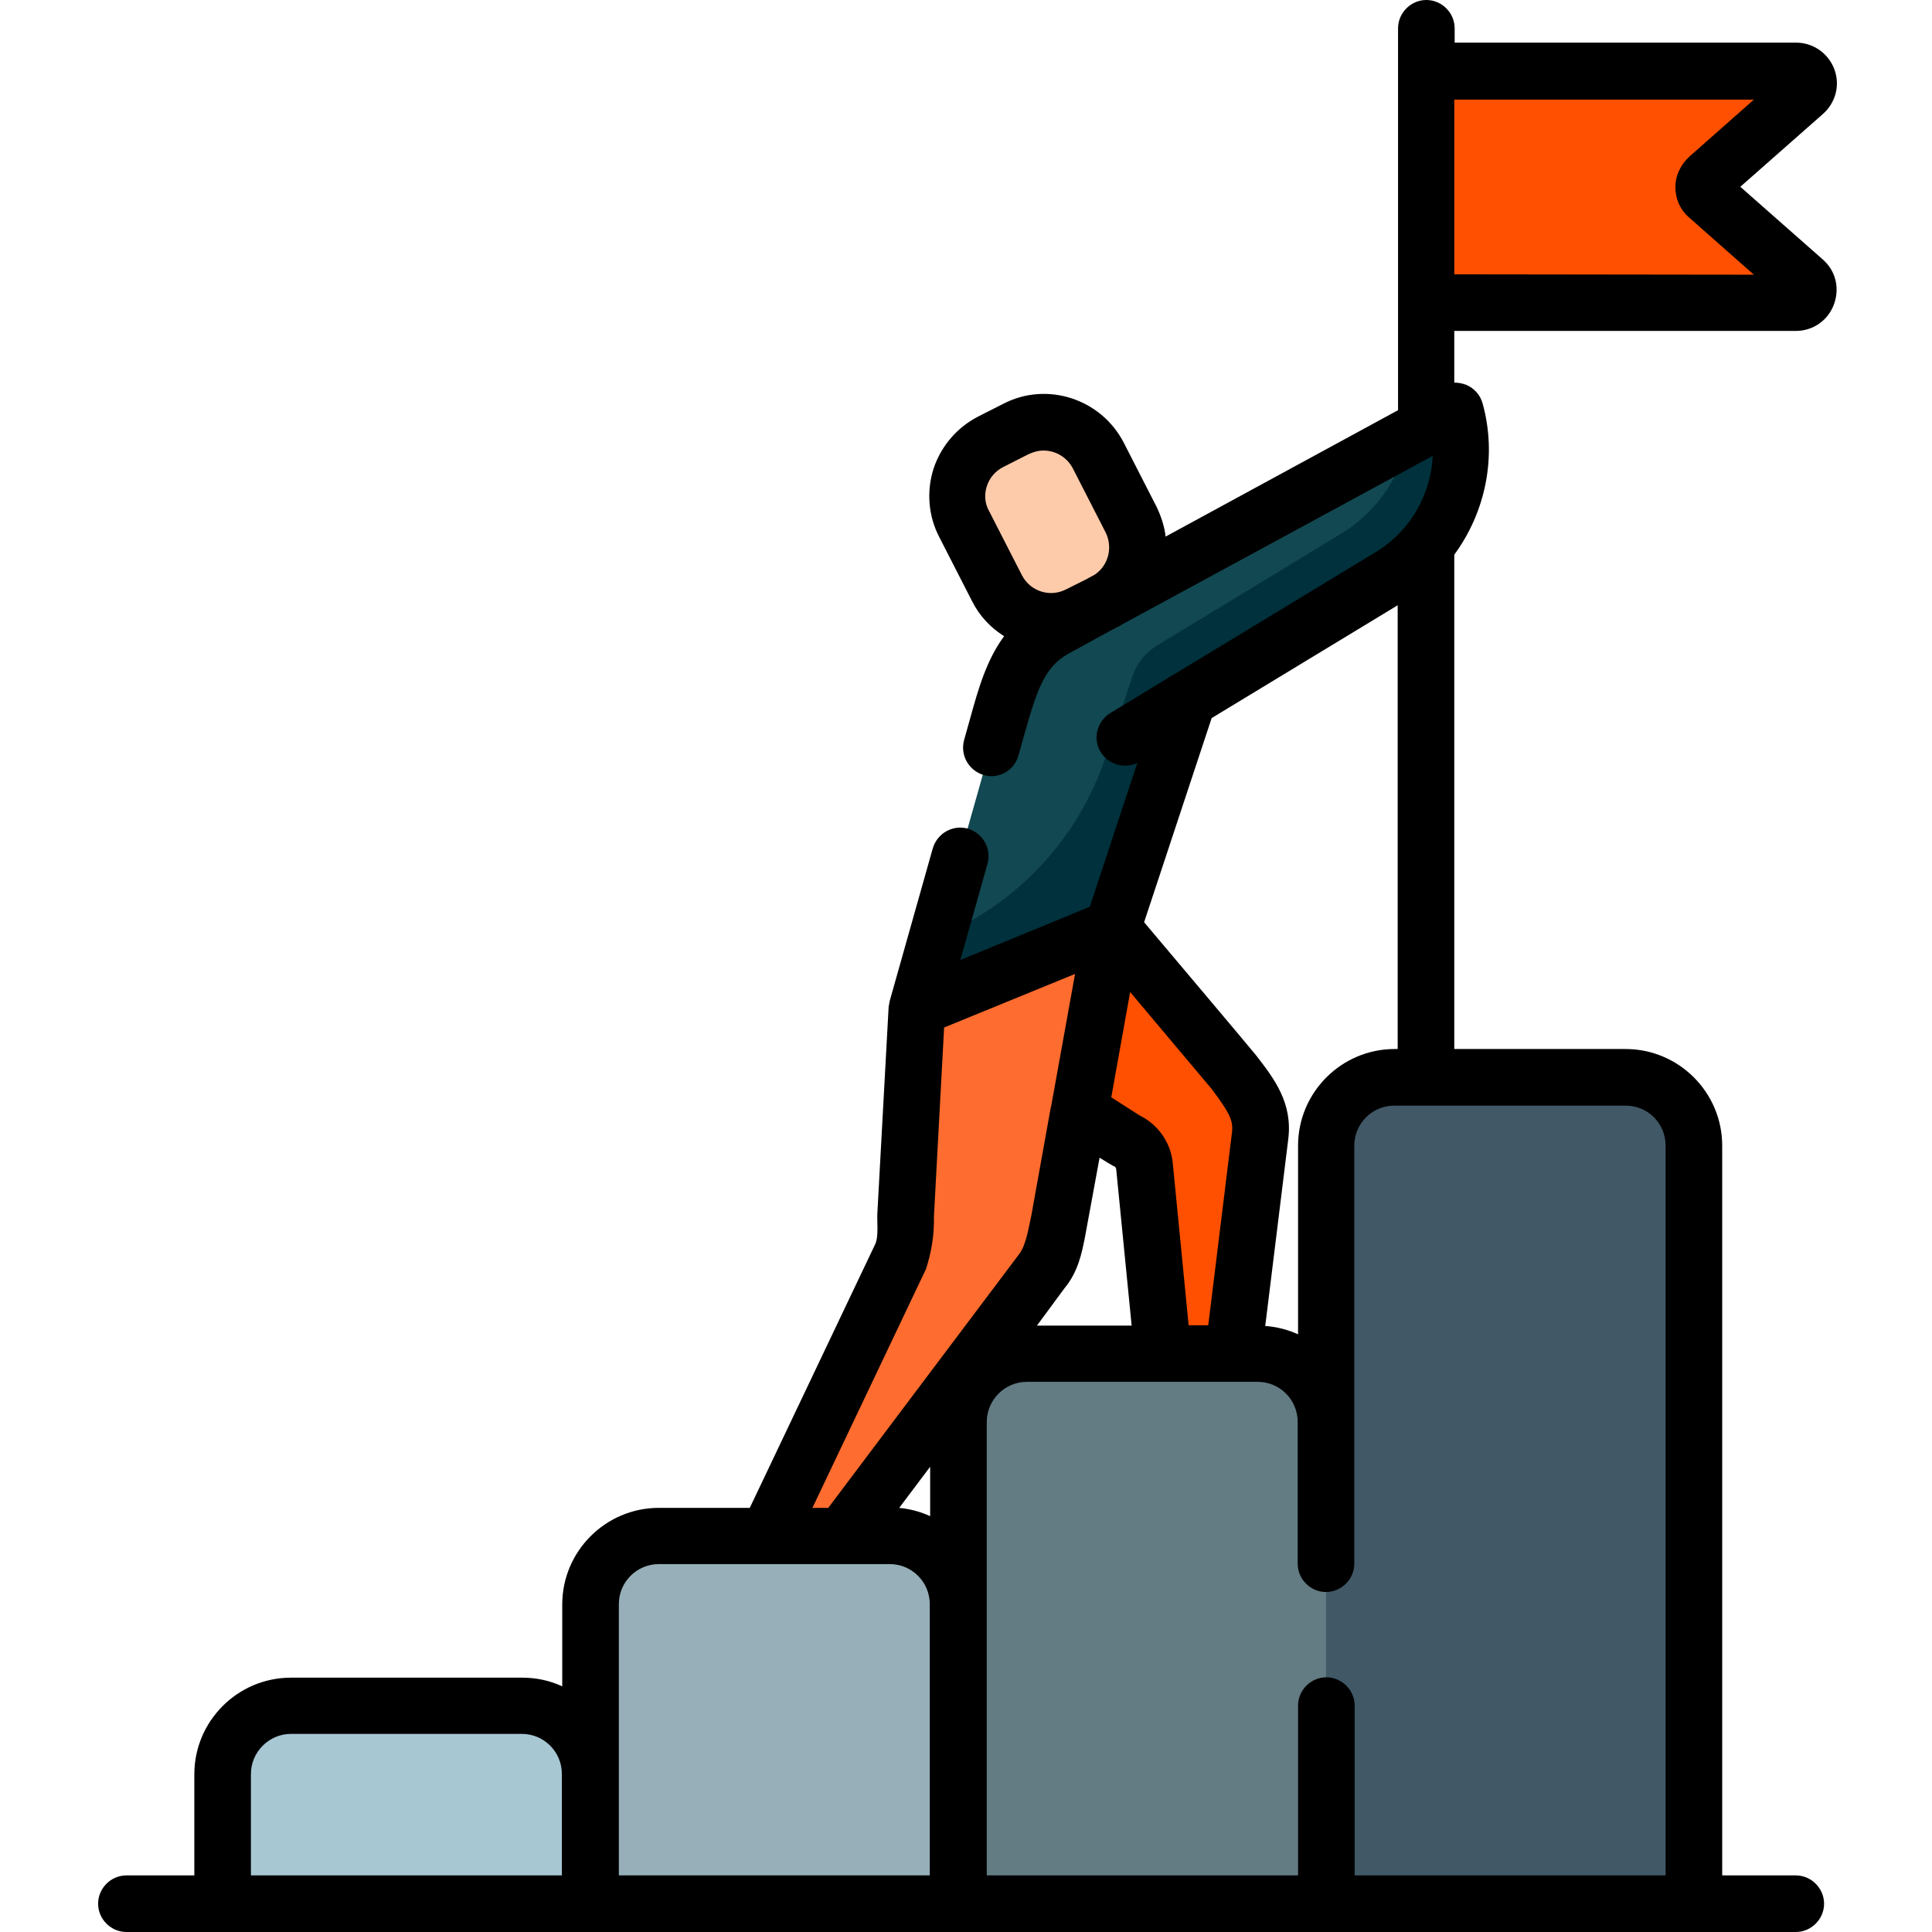 <?xml version="1.0" encoding="utf-8"?>
<!-- Generator: Adobe Illustrator 22.1.0, SVG Export Plug-In . SVG Version: 6.00 Build 0)  -->
<svg version="1.1" id="Layer_1" xmlns="http://www.w3.org/2000/svg" xmlns:xlink="http://www.w3.org/1999/xlink" x="0px" y="0px"
	 viewBox="0 0 512 512" style="enable-background:new 0 0 512 512;" xml:space="preserve">
<style type="text/css">
	.st0{fill:#A7C7D3;}
	.st1{fill:#96AFB8;}
	.st2{fill:#637B83;}
	.st3{fill:#415866;}
	.st4{fill:#FE5000;}
	.st5{fill:#124851;}
	.st6{fill:#00313C;}
	.st7{fill:#FF6C2F;}
	.st8{fill:#FECBAA;}
</style>
<path class="st0" d="M156.5,504.5H59v-34.4c0-10,8.1-18.1,18.1-18.1h61.2c10,0,18.1,8.1,18.1,18.1V504.5z"/>
<path class="st1" d="M254,504.5h-97.5v-79.3c0-10,8.1-18.1,18.1-18.1h61.3c10,0,18.1,8.1,18.1,18.1V504.5z"/>
<path class="st2" d="M351.4,504.5H254V376.8c0-10,8.1-18.1,18.1-18.1h61.3c10,0,18.1,8.1,18.1,18.1V504.5z"/>
<path class="st3" d="M448.9,504.5h-97.5V303.6c0-10,8.1-18.1,18.1-18.1h61.2c10,0,18.1,8.1,18.1,18.1V504.5z"/>
<path class="st4" d="M377.9,80.2h98c3,0,4.5-3.8,2.2-5.8L452.7,52c-1.5-1.3-1.5-3.6,0-4.9l25.5-22.4c2.3-2,0.9-5.8-2.2-5.8h-98V80.2
	z"/>
<path class="st5" d="M385.7,108.9l-106.2,57.7c-9.5,5.1-12.1,14.2-15.4,25.8L243,267.1l51.8-21.2l20.1-60.7l53.4-32.5
	C383.2,143.7,390.3,125.8,385.7,108.9z"/>
<path class="st6" d="M385.7,108.9l-12.3,6.7c-2.1,10.5-8.4,20.1-18.1,25.9l-48.7,29.6c-3.1,1.9-5.4,4.8-6.5,8.2l-7,21
	c-7.2,21.9-23.6,39.4-44.9,48.2l-5.3,18.7l51.8-21.2l20.1-60.7l53.4-32.5C383.2,143.7,390.3,125.8,385.7,108.9z"/>
<path class="st4" d="M294.8,245.9l30.6,36.1c5.1,6.7,9.5,11.4,8.6,18.8l-7.2,57.8h-18.7l-4.9-49.7c-0.3-3-2.2-5.6-5-6.8l-55.2-35
	L294.8,245.9z"/>
<path class="st7" d="M243,267.1l-3,54.8c-0.2,4.5,0.4,7.6-1.3,11L203.5,407h19.8l53-70.3c3.1-3.6,3.5-8.5,4.5-13l14-77.8L243,267.1z
	"/>
<path class="st8" d="M291,120.8l8.7,17c4.1,8,0.9,17.7-7,21.8l-6.7,3.4c-8,4.1-17.7,0.9-21.8-7l-8.7-17c-4.1-8-0.9-17.7,7-21.8
	l6.7-3.4C277.1,109.6,286.9,112.8,291,120.8z"/>
<path d="M483.1,68.8l-21.9-19.3l21.9-19.3c3.4-3,4.6-7.7,3-11.9c-1.6-4.2-5.6-7-10.1-7h-90.5V7.5c0-4.1-3.4-7.5-7.5-7.5
	s-7.5,3.4-7.5,7.5v101.2l-61.6,33.5c-0.3-2.7-1.2-5.4-2.4-7.9l-8.7-17c-6-11.6-20.3-16.3-31.9-10.3l-6.7,3.4
	c-5.6,2.9-9.8,7.8-11.8,13.8c-1.9,6-1.4,12.5,1.5,18.1l8.7,17c2,4,5,7.1,8.5,9.3c-4.6,6.2-6.8,13.8-9,21.8l-1.6,5.7
	c-1.1,4,1.2,8.1,5.2,9.3c0.7,0.2,1.4,0.3,2,0.3c3.3,0,6.3-2.2,7.2-5.5l1.6-5.7c3.3-11.6,5.3-17.8,11.7-21.3l11.5-6.3l1.4-0.7
	c0.5-0.2,0.9-0.5,1.4-0.8l82.2-44.6c-0.5,10.3-6,20-15.1,25.5L311,178.8c-0.1,0-0.1,0.1-0.2,0.1L294.2,189
	c-3.5,2.2-4.7,6.8-2.5,10.3c2,3.3,6.2,4.5,9.7,2.9l-12.6,38.1l-9.2,3.8l-25.1,10.3l7.2-25.5c1.1-4-1.2-8.1-5.2-9.3
	c-4-1.1-8.1,1.2-9.3,5.2l-11.4,40.4c-0.1,0.5-0.2,1.1-0.3,1.6l-3,54.9c-0.1,2.1,0.4,6.1-0.6,8.1l-33.2,69.8h-24.1
	c-14.1,0-25.6,11.5-25.6,25.6v21.7c-3.2-1.5-6.8-2.3-10.6-2.3H77.1c-14.1,0-25.6,11.5-25.6,25.6V497h-18c-4.1,0-7.5,3.4-7.5,7.5
	s3.4,7.5,7.5,7.5h442.4c4.1,0,7.5-3.4,7.5-7.5s-3.4-7.5-7.5-7.5h-19.5V303.6c0-14.1-11.5-25.6-25.6-25.6h-45.4V147
	c8.3-11.3,11.4-26.1,7.5-40.1c-0.6-2.2-2.2-4-4.3-4.9c-1-0.4-2.1-0.6-3.2-0.6V87.7h90.5c4.5,0,8.5-2.7,10.1-7S486.5,71.8,483.1,68.8
	z M261.5,128.9c0.7-2.2,2.2-4,4.3-5.1l6.7-3.4c1.3-0.6,2.6-1,4-1c3.2,0,6.2,1.7,7.8,4.7l8.7,17c2,4,0.7,8.8-2.9,11.2l-2.4,1.3
	l-5.2,2.6c-4.3,2.2-9.5,0.5-11.7-3.8l-8.7-17C261,133.5,260.8,131.1,261.5,128.9z M246.5,401.8c-2.6-1.2-5.3-1.9-8.2-2.2l8.2-10.9
	V401.8z M282.1,341.4c3.6-4.3,4.6-9.4,5.4-13.4c0.2-1,3.9-21.2,3.9-21.2s3.5,2.2,3.9,2.3c0.3,0.1,0.4,0.4,0.5,0.7l4.1,41.5h-25.1
	L282.1,341.4z M326.5,300l-6.3,51.2h-5.2l-4.2-42.9c-0.5-5.5-3.9-10.3-8.8-12.7l-7.5-4.8l5-27.9c0,0,21.2,25.2,21.7,25.8
	C325.4,294.4,326.9,296.7,326.5,300z M245.4,336.3c1.5-4.6,2.2-9.2,2.1-13.9l2.7-50.1l34.7-14.2l-6.3,34.9c0,0.1,0,0.2-0.1,0.3
	l-5.2,28.9c-0.7,3-1.3,7.5-3.1,10l-50.7,67.4h-4.2L245.4,336.3z M66.5,470.1c0-5.8,4.8-10.6,10.6-10.6h61.2
	c5.9,0,10.6,4.8,10.6,10.6V497H66.5V470.1z M164,470.1v-45c0-5.9,4.8-10.6,10.6-10.6h61.2c5.9,0,10.6,4.8,10.6,10.6V497H164
	L164,470.1L164,470.1z M441.4,303.6V497H359v-45c0-4.1-3.4-7.5-7.5-7.5c-4.1,0-7.5,3.4-7.5,7.5v45h-82.5V376.8
	c0-5.8,4.8-10.6,10.6-10.6h61.2c5.9,0,10.6,4.8,10.6,10.6v37.6c0,4.1,3.4,7.5,7.5,7.5c4.1,0,7.5-3.4,7.5-7.5V303.6
	c0-5.9,4.8-10.6,10.6-10.6h8.3c0,0,0.1,0,0.1,0c0,0,0.1,0,0.1,0h52.8C436.7,293,441.4,297.7,441.4,303.6z M369.6,278
	c-14.1,0-25.6,11.5-25.6,25.6v50c-2.7-1.2-5.6-2-8.7-2.2l6.1-49.5c1.2-9.6-3.7-16-8.5-22.2c-0.5-0.7-29.7-35.3-29.7-35.3l17.9-54.1
	l49.3-29.9V278H369.6z M385.4,72.7V26.4h79.4l-17.1,15.1c-2.3,2.1-3.7,5-3.7,8.1s1.3,6.1,3.7,8.1l17.1,15.1L385.4,72.7L385.4,72.7z"
	/>
</svg>
